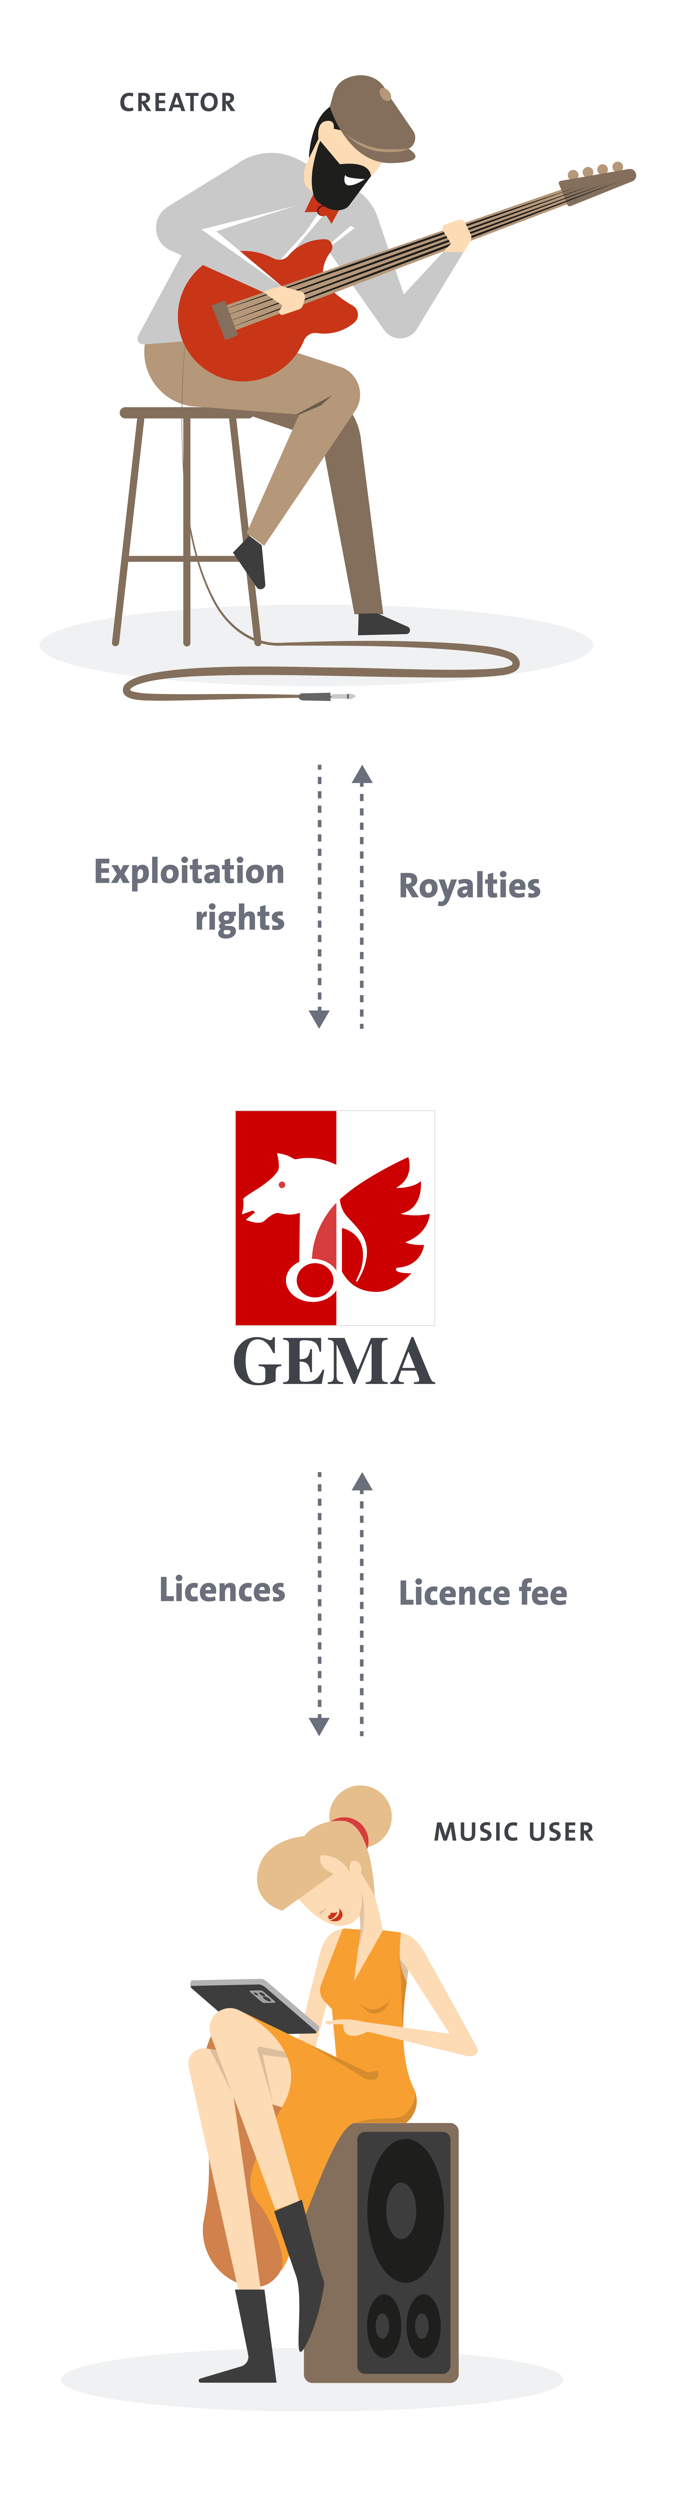 <svg width="375" height="1392" viewBox="0 0 375 1392" fill="none" xmlns="http://www.w3.org/2000/svg">
<g clip-path="url(#clip0_19099_18119)">
<rect width="375" height="1392" fill="white"/>
<rect width="375" height="1624" fill="white"/>
<path d="M74.365 61.517C73.615 61.803 72.67 61.983 71.725 61.983C68.185 61.983 67.045 59.642 67.045 57.123C67.045 53.913 68.725 51.648 72.115 51.648C72.835 51.648 73.615 51.752 74.275 51.947L74.005 53.748C73.39 53.508 72.7 53.388 72.025 53.388C70.12 53.388 69.19 54.812 69.19 56.792C69.19 58.983 70.105 60.212 72.145 60.212C72.76 60.212 73.54 60.047 74.065 59.792L74.365 61.517ZM84.281 61.862H81.867L79.136 57.678H78.972V61.862H77.022V51.737C77.817 51.693 78.761 51.678 79.931 51.678C82.166 51.678 83.606 52.458 83.606 54.528C83.606 56.028 82.526 57.108 81.117 57.347C81.401 57.722 81.686 58.097 81.927 58.458L84.281 61.862ZM81.567 54.722C81.567 53.748 80.966 53.267 79.737 53.267C79.451 53.267 79.166 53.282 78.972 53.312V56.237C79.106 56.252 79.376 56.267 79.677 56.267C80.847 56.267 81.567 55.667 81.567 54.722ZM92.125 61.862H86.62V51.737H92.125V53.373H88.57V55.862H91.945V57.453H88.57V60.182H92.125V61.862ZM103.255 61.862H101.095L100.405 59.792H96.565L95.86 61.862H93.895L97.39 51.737H99.685L103.255 61.862ZM99.91 58.248L98.875 55.233C98.71 54.737 98.575 54.288 98.47 53.837H98.455C98.335 54.288 98.215 54.737 98.065 55.233L97.03 58.248H99.91ZM110.596 53.403H107.971V61.862H106.021V53.403H103.396V51.737H110.596V53.403ZM121.311 56.642C121.311 60.002 119.076 62.028 116.361 62.028C113.271 62.028 111.756 60.062 111.756 56.958C111.756 53.597 113.991 51.572 116.706 51.572C119.796 51.572 121.311 53.538 121.311 56.642ZM119.226 56.867C119.226 54.722 118.356 53.328 116.541 53.328C115.011 53.328 113.841 54.542 113.841 56.718C113.841 58.877 114.711 60.258 116.526 60.258C118.056 60.258 119.226 59.057 119.226 56.867ZM131.117 61.862H128.702L125.972 57.678H125.807V61.862H123.857V51.737C124.652 51.693 125.597 51.678 126.767 51.678C129.002 51.678 130.442 52.458 130.442 54.528C130.442 56.028 129.362 57.108 127.952 57.347C128.237 57.722 128.522 58.097 128.762 58.458L131.117 61.862ZM128.402 54.722C128.402 53.748 127.802 53.267 126.572 53.267C126.287 53.267 126.002 53.282 125.807 53.312V56.237C125.942 56.252 126.212 56.267 126.512 56.267C127.682 56.267 128.402 55.667 128.402 54.722Z" fill="#3F4249"/>
<path d="M233.44 499.622H229.64L226.5 494.342H226.32V499.622H223.2V486.122C224.34 486.042 225.8 486.022 227.42 486.022C230.6 486.022 232.52 487.162 232.52 490.022C232.52 491.842 231.32 493.322 229.6 493.762C229.98 494.282 230.34 494.782 230.64 495.282L233.44 499.622ZM229.26 490.282C229.26 489.222 228.64 488.582 227.18 488.582C226.86 488.582 226.5 488.602 226.32 488.622V492.082C226.48 492.102 226.8 492.122 227.1 492.122C228.42 492.122 229.26 491.422 229.26 490.282ZM243.83 494.442C243.83 497.662 241.59 499.842 238.59 499.842C235.71 499.842 233.81 498.422 233.81 494.882C233.81 491.642 236.03 489.462 239.07 489.462C242.09 489.462 243.83 491.142 243.83 494.442ZM240.67 494.622C240.67 492.922 240.13 492.062 238.87 492.062C237.91 492.062 236.97 492.802 236.97 494.542C236.97 496.362 237.55 497.202 238.81 497.202C239.91 497.202 240.67 496.282 240.67 494.622ZM254.625 489.682L250.765 500.002C249.405 503.602 247.885 504.522 245.565 504.522C245.105 504.522 244.445 504.462 244.025 504.382L244.365 501.782C244.765 501.902 245.245 501.982 245.685 501.982C246.385 501.982 247.285 501.662 247.705 500.362L247.945 499.622L244.345 489.682H247.705L248.705 492.582C248.985 493.422 249.285 494.522 249.505 495.482H249.525C249.765 494.482 250.185 493.102 250.465 492.282L251.365 489.682H254.625ZM263.548 499.622H260.688C260.688 499.142 260.688 498.622 260.768 498.122H260.748C260.268 499.162 259.088 499.842 257.708 499.842C255.808 499.842 254.808 498.542 254.808 496.902C254.808 494.402 257.148 493.402 260.408 493.402V493.102C260.408 492.162 259.968 491.762 258.848 491.762C257.968 491.762 256.748 492.042 255.828 492.422L255.368 490.102C256.408 489.722 257.888 489.422 259.248 489.422C262.528 489.422 263.468 490.702 263.468 492.942V497.262C263.468 497.982 263.488 498.842 263.548 499.622ZM260.408 495.622V495.342C258.288 495.342 257.728 495.842 257.728 496.582C257.728 497.102 258.108 497.522 258.708 497.522C259.708 497.522 260.408 496.602 260.408 495.622ZM268.915 499.622H265.875V485.022H268.915V499.622ZM277.085 499.542C276.405 499.722 275.545 499.842 274.825 499.842C272.525 499.842 271.785 499.082 271.785 496.642V492.022H270.285V489.682H271.785V486.742L274.845 485.922V489.682H276.985V492.022H274.845V495.942C274.845 496.962 275.105 497.302 275.865 497.302C276.225 497.302 276.565 497.242 276.905 497.162L277.085 499.542ZM282.244 486.722C282.244 487.722 281.404 488.522 280.364 488.522C279.344 488.522 278.504 487.722 278.504 486.722C278.504 485.742 279.344 484.922 280.364 484.922C281.404 484.922 282.244 485.722 282.244 486.722ZM281.884 499.622H278.844V489.682H281.884V499.622ZM292.794 493.762C292.794 494.242 292.754 494.962 292.674 495.442H286.774C286.794 496.722 287.474 497.482 289.234 497.482C290.194 497.482 291.194 497.282 292.154 496.902L292.454 499.182C291.314 499.602 289.954 499.842 288.734 499.842C285.494 499.842 283.694 498.262 283.694 494.762C283.694 491.762 285.494 489.462 288.554 489.462C291.534 489.462 292.794 491.342 292.794 493.762ZM289.794 493.442C289.834 492.262 289.274 491.682 288.394 491.682C287.514 491.682 286.874 492.362 286.774 493.442H289.794ZM301.045 496.442C301.045 498.542 299.245 499.842 296.545 499.842C295.765 499.842 294.985 499.742 294.345 499.562L294.505 497.082C295.105 497.342 295.845 497.482 296.585 497.482C297.345 497.482 297.805 497.182 297.805 496.702C297.805 495.242 294.145 496.062 294.145 492.762C294.145 490.942 295.505 489.442 298.545 489.442C299.085 489.442 299.725 489.522 300.285 489.622L300.185 492.002C299.685 491.822 299.045 491.742 298.465 491.742C297.685 491.742 297.325 492.042 297.325 492.502C297.325 493.822 301.045 493.262 301.045 496.442Z" fill="#6A6F7B"/>
<path d="M60.925 491.627H53.325V478.127H60.925V480.747H56.445V483.427H60.685V485.967H56.445V488.947H60.925V491.627ZM72.334 491.627H68.534L66.994 488.587L65.454 491.627H61.834L65.114 486.587L62.034 481.687H65.654L67.214 484.667L68.794 481.687H72.154L69.254 486.587L72.334 491.627ZM82.978 486.107C82.978 489.507 81.258 491.787 77.658 491.787C77.278 491.787 76.958 491.767 76.638 491.707V496.367H73.598V481.687H76.398C76.398 482.107 76.378 482.607 76.318 483.107H76.358C76.918 482.067 77.898 481.467 79.358 481.467C81.718 481.467 82.978 483.227 82.978 486.107ZM79.758 486.427C79.758 484.767 79.318 483.987 78.398 483.987C77.358 483.987 76.638 485.187 76.638 486.847V489.287C76.958 489.367 77.278 489.407 77.698 489.407C78.878 489.407 79.758 488.647 79.758 486.427ZM87.81 491.627H84.77V477.027H87.81V491.627ZM99.6 486.447C99.6 489.667 97.359 491.847 94.359 491.847C91.48 491.847 89.579 490.427 89.579 486.887C89.579 483.647 91.799 481.467 94.84 481.467C97.859 481.467 99.6 483.147 99.6 486.447ZM96.439 486.627C96.439 484.927 95.9 484.067 94.639 484.067C93.68 484.067 92.74 484.807 92.74 486.547C92.74 488.367 93.32 489.207 94.579 489.207C95.68 489.207 96.439 488.287 96.439 486.627ZM104.752 478.727C104.752 479.727 103.912 480.527 102.872 480.527C101.852 480.527 101.012 479.727 101.012 478.727C101.012 477.747 101.852 476.927 102.872 476.927C103.912 476.927 104.752 477.727 104.752 478.727ZM104.392 491.627H101.352V481.687H104.392V491.627ZM112.562 491.547C111.882 491.727 111.022 491.847 110.302 491.847C108.002 491.847 107.262 491.087 107.262 488.647V484.027H105.762V481.687H107.262V478.747L110.322 477.927V481.687H112.462V484.027H110.322V487.947C110.322 488.967 110.582 489.307 111.342 489.307C111.702 489.307 112.042 489.247 112.382 489.167L112.562 491.547ZM122.521 491.627H119.661C119.661 491.147 119.661 490.627 119.741 490.127H119.721C119.241 491.167 118.061 491.847 116.681 491.847C114.781 491.847 113.781 490.547 113.781 488.907C113.781 486.407 116.121 485.407 119.381 485.407V485.107C119.381 484.167 118.941 483.767 117.821 483.767C116.941 483.767 115.721 484.047 114.801 484.427L114.341 482.107C115.381 481.727 116.861 481.427 118.221 481.427C121.501 481.427 122.441 482.707 122.441 484.947V489.267C122.441 489.987 122.461 490.847 122.521 491.627ZM119.381 487.627V487.347C117.261 487.347 116.701 487.847 116.701 488.587C116.701 489.107 117.081 489.527 117.681 489.527C118.681 489.527 119.381 488.607 119.381 487.627ZM130.472 491.547C129.792 491.727 128.932 491.847 128.212 491.847C125.912 491.847 125.172 491.087 125.172 488.647V484.027H123.672V481.687H125.172V478.747L128.232 477.927V481.687H130.372V484.027H128.232V487.947C128.232 488.967 128.492 489.307 129.252 489.307C129.612 489.307 129.952 489.247 130.292 489.167L130.472 491.547ZM135.631 478.727C135.631 479.727 134.791 480.527 133.751 480.527C132.731 480.527 131.891 479.727 131.891 478.727C131.891 477.747 132.731 476.927 133.751 476.927C134.791 476.927 135.631 477.727 135.631 478.727ZM135.271 491.627H132.231V481.687H135.271V491.627ZM147.06 486.447C147.06 489.667 144.82 491.847 141.82 491.847C138.94 491.847 137.04 490.427 137.04 486.887C137.04 483.647 139.26 481.467 142.3 481.467C145.32 481.467 147.06 483.147 147.06 486.447ZM143.9 486.627C143.9 484.927 143.36 484.067 142.1 484.067C141.14 484.067 140.2 484.807 140.2 486.547C140.2 488.367 140.78 489.207 142.04 489.207C143.14 489.207 143.9 488.287 143.9 486.627ZM157.793 491.627H154.753V485.307C154.753 484.507 154.533 484.027 153.833 484.027C152.753 484.027 151.853 485.367 151.853 486.807V491.627H148.813V481.687H151.653C151.653 482.067 151.633 482.767 151.533 483.247L151.553 483.267C152.173 482.227 153.273 481.467 154.853 481.467C157.073 481.467 157.793 482.907 157.793 484.627V491.627ZM115.314 507.447L115.174 510.467C113.514 510.087 112.634 511.047 112.634 513.527V517.627H109.594V507.687H112.434C112.434 508.107 112.394 508.827 112.294 509.447H112.334C112.854 508.267 113.794 507.367 115.314 507.447ZM120.123 504.727C120.123 505.727 119.283 506.527 118.243 506.527C117.223 506.527 116.383 505.727 116.383 504.727C116.383 503.747 117.223 502.927 118.243 502.927C119.283 502.927 120.123 503.727 120.123 504.727ZM119.763 517.627H116.723V507.687H119.763V517.627ZM131.473 518.507C131.473 520.667 129.313 522.587 125.893 522.587C123.173 522.587 121.573 521.607 121.573 519.627C121.573 518.687 122.253 517.707 123.013 517.307C122.433 517.027 122.053 516.467 122.053 515.767C122.053 514.967 122.573 514.207 123.273 513.927C122.373 513.447 121.773 512.527 121.773 511.247C121.773 509.207 123.273 507.447 126.293 507.447C126.973 507.447 127.473 507.547 128.033 507.687H131.413V510.087H130.273C130.453 510.287 130.553 510.607 130.553 510.967C130.553 513.127 129.113 514.527 126.253 514.527C126.033 514.527 125.873 514.507 125.653 514.467C125.413 514.587 125.293 514.807 125.293 514.967C125.293 515.387 125.573 515.447 126.713 515.487L128.053 515.547C130.213 515.627 131.473 516.507 131.473 518.507ZM127.673 511.087C127.673 510.227 127.173 509.647 126.173 509.647C125.233 509.647 124.693 510.227 124.693 511.047C124.693 511.927 125.193 512.467 126.193 512.467C127.113 512.467 127.673 511.947 127.673 511.087ZM128.473 518.907C128.473 518.347 128.133 517.907 127.213 517.867L125.633 517.827C125.513 517.827 125.353 517.827 125.253 517.807C124.813 518.167 124.553 518.607 124.553 519.047C124.553 519.787 125.213 520.287 126.333 520.287C127.753 520.287 128.473 519.687 128.473 518.907ZM142.09 517.627H139.05V511.307C139.05 510.507 138.83 510.027 138.13 510.027C137.05 510.027 136.15 511.367 136.15 512.827V517.627H133.11V503.027H136.15V507.007C136.15 507.587 136.11 508.427 135.99 509.047H136.01C136.59 508.107 137.67 507.467 139.15 507.467C141.37 507.467 142.09 508.907 142.09 510.627V517.627ZM150.198 517.547C149.518 517.727 148.658 517.847 147.938 517.847C145.638 517.847 144.898 517.087 144.898 514.647V510.027H143.398V507.687H144.898V504.747L147.958 503.927V507.687H150.098V510.027H147.958V513.947C147.958 514.967 148.218 515.307 148.978 515.307C149.338 515.307 149.678 515.247 150.018 515.167L150.198 517.547ZM158.357 514.447C158.357 516.547 156.557 517.847 153.857 517.847C153.077 517.847 152.297 517.747 151.657 517.567L151.817 515.087C152.417 515.347 153.157 515.487 153.897 515.487C154.657 515.487 155.117 515.187 155.117 514.707C155.117 513.247 151.457 514.067 151.457 510.767C151.457 508.947 152.817 507.447 155.857 507.447C156.397 507.447 157.037 507.527 157.597 507.627L157.497 510.007C156.997 509.827 156.357 509.747 155.777 509.747C154.997 509.747 154.637 510.047 154.637 510.507C154.637 511.827 158.357 511.267 158.357 514.447Z" fill="#6A6F7B"/>
<line y1="-1" x2="138.785" y2="-1" transform="matrix(0 -1 -1 0 177.092 564.562)" stroke="#6A6F7B" stroke-width="2" stroke-dasharray="4 4"/>
<path d="M177.83 572.846L183.745 562.631H171.915L177.83 572.846Z" fill="#6A6F7B"/>
<line y1="-1" x2="138.785" y2="-1" transform="matrix(0 1 1 0 202.568 434.061)" stroke="#6A6F7B" stroke-width="2" stroke-dasharray="4 4"/>
<path d="M201.83 425.776L195.915 435.992H207.745L201.83 425.776Z" fill="#6A6F7B"/>
<path d="M230.4 893.49H223.2V879.99H226.32V890.73H230.4V893.49ZM235.174 880.59C235.174 881.59 234.334 882.39 233.294 882.39C232.274 882.39 231.434 881.59 231.434 880.59C231.434 879.61 232.274 878.79 233.294 878.79C234.334 878.79 235.174 879.59 235.174 880.59ZM234.814 893.49H231.774V883.55H234.814V893.49ZM243.843 893.27C243.103 893.55 242.103 893.71 241.183 893.71C238.163 893.71 236.623 892.03 236.623 888.83C236.623 885.83 238.223 883.33 241.823 883.33C242.503 883.33 243.223 883.45 243.843 883.65L243.383 886.29C242.883 886.07 242.343 885.95 241.803 885.95C240.443 885.95 239.803 886.97 239.803 888.59C239.803 890.11 240.443 891.05 241.803 891.05C242.383 891.05 242.983 890.95 243.483 890.71L243.843 893.27ZM254.005 887.63C254.005 888.11 253.965 888.83 253.885 889.31H247.985C248.005 890.59 248.685 891.35 250.445 891.35C251.405 891.35 252.405 891.15 253.365 890.77L253.665 893.05C252.525 893.47 251.165 893.71 249.945 893.71C246.705 893.71 244.905 892.13 244.905 888.63C244.905 885.63 246.705 883.33 249.765 883.33C252.745 883.33 254.005 885.21 254.005 887.63ZM251.005 887.31C251.045 886.13 250.485 885.55 249.605 885.55C248.725 885.55 248.085 886.23 247.985 887.31H251.005ZM264.836 893.49H261.796V887.17C261.796 886.37 261.576 885.89 260.876 885.89C259.796 885.89 258.896 887.23 258.896 888.67V893.49H255.856V883.55H258.696C258.696 883.93 258.676 884.63 258.576 885.11L258.596 885.13C259.216 884.09 260.316 883.33 261.896 883.33C264.116 883.33 264.836 884.77 264.836 886.49V893.49ZM273.863 893.27C273.123 893.55 272.123 893.71 271.203 893.71C268.183 893.71 266.643 892.03 266.643 888.83C266.643 885.83 268.243 883.33 271.843 883.33C272.523 883.33 273.243 883.45 273.863 883.65L273.403 886.29C272.903 886.07 272.363 885.95 271.823 885.95C270.463 885.95 269.823 886.97 269.823 888.59C269.823 890.11 270.463 891.05 271.823 891.05C272.403 891.05 273.003 890.95 273.503 890.71L273.863 893.27ZM284.024 887.63C284.024 888.11 283.984 888.83 283.904 889.31H278.004C278.024 890.59 278.704 891.35 280.464 891.35C281.424 891.35 282.424 891.15 283.384 890.77L283.684 893.05C282.544 893.47 281.184 893.71 279.964 893.71C276.724 893.71 274.924 892.13 274.924 888.63C274.924 885.63 276.724 883.33 279.784 883.33C282.764 883.33 284.024 885.21 284.024 887.63ZM281.024 887.31C281.064 886.13 280.504 885.55 279.624 885.55C278.744 885.55 278.104 886.23 278.004 887.31H281.024ZM296.431 878.87L296.231 881.35C295.871 881.23 295.471 881.17 295.131 881.17C294.211 881.17 293.791 881.61 293.791 882.67V883.55H295.831V885.89H293.791V893.49H290.751V885.89H289.231V883.55H290.751V882.69C290.751 880.05 291.931 878.71 294.831 878.71C295.351 878.71 295.911 878.75 296.431 878.87ZM305.47 887.63C305.47 888.11 305.43 888.83 305.35 889.31H299.45C299.47 890.59 300.15 891.35 301.91 891.35C302.87 891.35 303.87 891.15 304.83 890.77L305.13 893.05C303.99 893.47 302.63 893.71 301.41 893.71C298.17 893.71 296.37 892.13 296.37 888.63C296.37 885.63 298.17 883.33 301.23 883.33C304.21 883.33 305.47 885.21 305.47 887.63ZM302.47 887.31C302.51 886.13 301.95 885.55 301.07 885.55C300.19 885.55 299.55 886.23 299.45 887.31H302.47ZM315.841 887.63C315.841 888.11 315.801 888.83 315.721 889.31H309.821C309.841 890.59 310.521 891.35 312.281 891.35C313.241 891.35 314.241 891.15 315.201 890.77L315.501 893.05C314.361 893.47 313.001 893.71 311.781 893.71C308.541 893.71 306.741 892.13 306.741 888.63C306.741 885.63 308.541 883.33 311.601 883.33C314.581 883.33 315.841 885.21 315.841 887.63ZM312.841 887.31C312.881 886.13 312.321 885.55 311.441 885.55C310.561 885.55 309.921 886.23 309.821 887.31H312.841Z" fill="#6A6F7B"/>
<path d="M96.878 891.496H89.678V877.996H92.798V888.736H96.878V891.496ZM101.651 878.596C101.651 879.596 100.811 880.396 99.771 880.396C98.751 880.396 97.911 879.596 97.911 878.596C97.911 877.616 98.751 876.796 99.771 876.796C100.811 876.796 101.651 877.596 101.651 878.596ZM101.291 891.496H98.251V881.556H101.291V891.496ZM110.321 891.276C109.581 891.556 108.581 891.716 107.661 891.716C104.641 891.716 103.101 890.036 103.101 886.836C103.101 883.836 104.701 881.336 108.301 881.336C108.981 881.336 109.701 881.456 110.321 881.656L109.861 884.296C109.361 884.076 108.821 883.956 108.281 883.956C106.921 883.956 106.281 884.976 106.281 886.596C106.281 888.116 106.921 889.056 108.281 889.056C108.861 889.056 109.461 888.956 109.961 888.716L110.321 891.276ZM120.482 885.636C120.482 886.116 120.442 886.836 120.362 887.316H114.462C114.482 888.596 115.162 889.356 116.922 889.356C117.882 889.356 118.882 889.156 119.842 888.776L120.142 891.056C119.002 891.476 117.642 891.716 116.422 891.716C113.182 891.716 111.382 890.136 111.382 886.636C111.382 883.636 113.182 881.336 116.242 881.336C119.222 881.336 120.482 883.216 120.482 885.636ZM117.482 885.316C117.522 884.136 116.962 883.556 116.082 883.556C115.202 883.556 114.562 884.236 114.462 885.316H117.482ZM131.313 891.496H128.273V885.176C128.273 884.376 128.053 883.896 127.353 883.896C126.273 883.896 125.373 885.236 125.373 886.676V891.496H122.333V881.556H125.173C125.173 881.936 125.153 882.636 125.053 883.116L125.073 883.136C125.693 882.096 126.793 881.336 128.373 881.336C130.593 881.336 131.313 882.776 131.313 884.496V891.496ZM140.341 891.276C139.601 891.556 138.601 891.716 137.681 891.716C134.661 891.716 133.121 890.036 133.121 886.836C133.121 883.836 134.721 881.336 138.321 881.336C139.001 881.336 139.721 881.456 140.341 881.656L139.881 884.296C139.381 884.076 138.841 883.956 138.301 883.956C136.941 883.956 136.301 884.976 136.301 886.596C136.301 888.116 136.941 889.056 138.301 889.056C138.881 889.056 139.481 888.956 139.981 888.716L140.341 891.276ZM150.502 885.636C150.502 886.116 150.462 886.836 150.382 887.316H144.482C144.502 888.596 145.182 889.356 146.942 889.356C147.902 889.356 148.902 889.156 149.862 888.776L150.162 891.056C149.022 891.476 147.662 891.716 146.442 891.716C143.202 891.716 141.402 890.136 141.402 886.636C141.402 883.636 143.202 881.336 146.262 881.336C149.242 881.336 150.502 883.216 150.502 885.636ZM147.502 885.316C147.542 884.136 146.982 883.556 146.102 883.556C145.222 883.556 144.582 884.236 144.482 885.316H147.502ZM158.753 888.316C158.753 890.416 156.953 891.716 154.253 891.716C153.473 891.716 152.693 891.616 152.053 891.436L152.213 888.956C152.813 889.216 153.553 889.356 154.293 889.356C155.053 889.356 155.513 889.056 155.513 888.576C155.513 887.116 151.853 887.936 151.853 884.636C151.853 882.816 153.213 881.316 156.253 881.316C156.793 881.316 157.433 881.396 157.993 881.496L157.893 883.876C157.393 883.696 156.753 883.616 156.173 883.616C155.393 883.616 155.033 883.916 155.033 884.376C155.033 885.696 158.753 885.136 158.753 888.316Z" fill="#6A6F7B"/>
<line y1="-1" x2="138.785" y2="-1" transform="matrix(0 -1 -1 0 177.092 958.43)" stroke="#6A6F7B" stroke-width="2" stroke-dasharray="4 4"/>
<path d="M177.83 966.715L183.745 956.499H171.915L177.83 966.715Z" fill="#6A6F7B"/>
<line y1="-1" x2="138.785" y2="-1" transform="matrix(0 1 1 0 202.568 827.929)" stroke="#6A6F7B" stroke-width="2" stroke-dasharray="4 4"/>
<path d="M201.83 819.645L195.915 829.86H207.745L201.83 819.645Z" fill="#6A6F7B"/>
<g filter="url(#filter0_d_19099_18119)">
<rect x="109" y="596.287" width="156" height="195.438" fill="white"/>
</g>
<rect width="127.005" height="160.47" transform="translate(123.172 617.792)" fill="white"/>
<path fill-rule="evenodd" clip-rule="evenodd" d="M133.882 748.463C136.325 745.809 139.442 744.482 143.237 744.482C144.756 744.482 146.271 744.779 147.779 745.371C149.287 745.952 150.227 746.241 150.598 746.241C150.993 746.241 151.311 746.099 151.55 745.814C151.789 745.531 151.986 745.1 152.143 744.519H153.165V753.388H152.232C151.346 751.463 150.443 749.944 149.521 748.832C147.796 746.785 145.846 745.76 143.667 745.759C141.298 745.759 139.569 746.821 138.48 748.944C137.39 751.068 136.846 754.054 136.846 757.907C136.846 761.068 137.347 763.888 138.353 766.369C139.37 768.839 141.328 770.072 144.224 770.072C145.791 770.072 146.845 769.734 147.384 769.054C147.694 768.672 147.851 768.093 147.851 767.313V763.315C147.851 762.166 147.511 761.413 146.828 761.056C146.385 760.833 145.487 760.709 144.135 760.683V759.722H156.738V760.683C155.471 760.735 154.625 761 154.207 761.48C153.799 761.951 153.596 762.839 153.596 764.148V768.982C152.782 769.498 151.465 770.017 149.648 770.536C147.828 771.055 145.791 771.314 143.542 771.314C139.46 771.314 136.198 769.987 133.757 767.333C131.483 764.851 130.346 761.74 130.346 758C130.346 754.221 131.525 751.043 133.882 748.463ZM157.76 770.591V769.629C158.814 769.592 159.562 769.443 160.005 769.184C160.687 768.789 161.028 768.049 161.028 766.962V748.611C161.028 747.5 160.674 746.752 159.968 746.369C159.562 746.135 158.825 745.988 157.76 745.926V744.962H178.947V752.611H178.048C177.581 750.167 176.786 748.494 175.661 747.592C174.548 746.692 172.513 746.241 169.555 746.241C168.431 746.241 167.712 746.364 167.401 746.611C167.102 746.847 166.953 747.321 166.953 748.038V756.813C169.048 756.839 170.466 756.451 171.208 755.647C171.949 754.833 172.518 753.352 172.914 751.203H173.848V764.017H172.914C172.65 761.858 172.11 760.34 171.297 759.462C170.495 758.574 169.048 758.129 166.953 758.129V767.313C166.953 768.116 167.151 768.665 167.545 768.961C167.953 769.246 168.779 769.387 170.023 769.387C172.369 769.387 174.285 768.92 175.768 767.98C177.252 767.042 178.569 765.283 179.718 762.703H180.741L179.251 770.591H157.76ZM182.629 769.629C184.029 769.617 184.94 769.364 185.358 768.87C185.776 768.364 185.985 767.611 185.987 766.611V748.611C185.987 747.575 185.747 746.895 185.269 746.573C184.788 746.24 183.94 746.025 182.718 745.926V744.962H191.983L199.218 762.518H199.523L206.723 744.962H215.989V745.926C214.743 746.025 213.893 746.266 213.438 746.649C212.984 747.019 212.756 747.939 212.756 749.407V766.166C212.756 767.561 212.984 768.475 213.438 768.906C213.893 769.339 214.743 769.579 215.989 769.629V770.591H203.779V769.629C204.867 769.592 205.688 769.406 206.238 769.073C206.788 768.727 207.065 767.98 207.065 766.833V748.296H206.795L197.782 770.591H196.794L187.692 748.741H187.53V765.906C187.53 767.166 187.757 768.085 188.212 768.665C188.668 769.246 189.672 769.567 191.23 769.629V770.591H182.629V769.629ZM217.495 769.629C218.381 769.567 219.095 769.153 219.633 768.387C219.979 767.907 220.476 766.845 221.123 765.203L229.293 744.443H230.315L238.52 764.37C239.441 766.605 240.13 768.049 240.585 768.703C241.041 769.344 241.685 769.654 242.524 769.629V770.591H230.619V769.629C231.816 769.579 232.601 769.475 232.972 769.315C233.356 769.153 233.547 768.746 233.547 768.091C233.547 767.795 233.45 767.345 233.259 766.739C233.139 766.383 232.98 765.95 232.773 765.445L231.843 763.146H223.581C223.043 764.655 222.695 765.635 222.541 766.092C222.218 767.068 222.056 767.777 222.056 768.221C222.056 768.765 222.41 769.16 223.115 769.406C223.533 769.542 224.164 769.617 225.002 769.629V770.591H217.495V769.629ZM231.286 761.647L227.766 752.869H227.459L224.138 761.647H231.286Z" fill="#3F4249"/>
<path fill-rule="evenodd" clip-rule="evenodd" d="M157.119 657.873C156.129 657.873 155.324 658.703 155.324 659.724C155.324 660.746 156.129 661.576 157.119 661.576C158.108 661.576 158.914 660.746 158.914 659.724C158.914 658.703 158.108 657.873 157.119 657.873Z" fill="#D73D3D"/>
<path fill-rule="evenodd" clip-rule="evenodd" d="M174.224 724.931C166.011 724.931 159.329 719.545 159.329 712.924C159.329 708.504 162.314 704.644 166.735 702.561L167.094 675.341C159.63 677.709 156.184 674.898 153.888 675.489C151.593 676.081 149.796 677.564 147.287 679.783C144.273 682.446 136.953 679.19 136.953 679.19L142.12 675.046L140.971 674.009L134.658 676.229C134.658 676.229 136.091 672.381 135.518 667.939C135.244 665.823 149.439 660.094 154.751 652.101C156.404 649.611 154.319 642.034 154.319 642.034C162.213 643.071 163.207 645.832 165.083 645.439C173.683 643.641 181.342 645.604 187.413 648.575V618.413H131.33V738.098H187.413V718.487C184.919 722.314 179.947 724.931 174.224 724.931Z" fill="#CC0000"/>
<path fill-rule="evenodd" clip-rule="evenodd" d="M175.564 703.33C169.925 703.33 165.336 707.614 165.336 712.879C165.336 718.143 169.925 722.427 175.564 722.427C181.204 722.427 185.792 718.143 185.792 712.879C185.792 707.614 181.204 703.33 175.564 703.33ZM226.01 691.625C239.395 686.445 239.431 675.787 239.431 675.787C232.327 677.822 222.536 675.931 223.248 675.787C236.202 673.158 234.516 657.69 234.516 657.69C229.958 661.687 219.938 661.768 220.845 661.28C231.393 655.581 227.518 644.256 227.518 644.256C227.518 644.256 203.295 654.998 189.408 667.773C189.499 670.598 190.823 674.346 192.901 676.808C195.664 680.084 200.457 684.307 202.744 689.235C205.709 695.623 204.214 701.45 202.948 705.579C201.987 708.711 199.15 713.54 199.15 713.54H198.292C198.292 713.54 198.899 711.904 199.25 711.14C200.476 708.485 200.947 707.474 201.437 705.621C201.804 703.746 202.437 701.64 202.213 697.533C201.574 685.83 190.532 683.76 190.532 683.76V708.13H190.562C195.01 716.123 201.945 719.571 210.581 719.306C220.199 719.009 229.24 708.944 229.24 708.944C218.475 709.092 220.308 705.958 221.453 705.872C235.267 704.836 236.274 693.179 236.274 693.179C230.425 693.512 225.34 691.884 226.01 691.625Z" fill="#CC0000"/>
<path fill-rule="evenodd" clip-rule="evenodd" d="M187.428 669.682C186.139 670.988 184.965 672.309 183.958 673.64C175.929 684.231 174.035 694.318 173.811 700.933C173.949 700.931 174.085 700.916 174.225 700.916C179.983 700.916 184.95 703.581 187.428 707.447V669.682Z" fill="#D73D3D"/>
<path fill-rule="evenodd" clip-rule="evenodd" d="M131.152 618.413H242.241V738.098H131.152V618.413Z" stroke="#D8DBE1" stroke-width="0.435"/>
<path opacity="0.1" d="M176.315 382.088C261.54 382.088 330.629 371.898 330.629 359.327C330.629 346.757 261.54 336.566 176.315 336.566C91.089 336.566 22 346.757 22 359.327C22 371.898 91.089 382.088 176.315 382.088Z" fill="#6A6F7B"/>
<path d="M138.398 232.989H69.851C68.195 232.989 66.705 231.669 66.705 229.855C66.705 228.206 68.03 226.721 69.851 226.721H138.398C140.054 226.721 141.544 228.041 141.544 229.855C141.544 231.669 140.22 232.989 138.398 232.989Z" fill="#836F5B"/>
<path d="M139.557 309.517H67.863V312.816H139.557V309.517Z" fill="#836F5B"/>
<path d="M102.137 358.007V232.164C102.137 231.009 102.965 230.184 104.124 230.184C105.283 230.184 106.11 231.009 106.11 232.164V358.007C106.11 359.162 105.283 359.986 104.124 359.986C103.13 359.986 102.137 358.997 102.137 358.007Z" fill="#836F5B"/>
<path d="M62.4 357.678L76.474 232.659C76.639 231.504 77.633 230.844 78.626 230.844C79.785 231.009 80.448 231.999 80.448 232.989L66.374 358.008C66.208 359.162 65.215 359.822 64.221 359.822C63.062 359.822 62.234 358.832 62.4 357.678Z" fill="#836F5B"/>
<path d="M145.684 357.678L131.61 232.659C131.445 231.504 130.451 230.844 129.458 230.844C128.299 231.009 127.637 231.999 127.637 232.989L141.71 358.008C141.876 359.162 142.869 359.822 143.863 359.822C145.022 359.822 145.85 358.832 145.684 357.678Z" fill="#836F5B"/>
<path d="M136.579 191.095L191.549 224.247C196.682 229.525 199.994 236.452 200.987 243.709L213.571 342.009H197.51L180.953 253.935C180.125 249.316 177.476 245.358 173.502 242.884L103.961 219.464L136.579 191.095Z" fill="#836F5B"/>
<path d="M137.406 296.816L166.713 230.843L106.941 226.225C89.39 223.916 77.634 207.258 80.945 190.105L137.241 187.136L190.721 204.619C199.993 208.577 203.47 219.958 198.172 228.369L147.175 303.909L137.406 296.816Z" fill="#B59779"/>
<path d="M183.27 139.966L139.724 187.301L80.117 191.754C77.468 191.919 75.812 189.28 76.971 186.971L121.842 103.68C129.624 87.022 149.824 80.26 166.216 88.837L196.35 104.505C202.973 107.969 208.106 113.906 210.424 120.998L224.994 163.881L248.34 138.811L262.083 134.193L232.279 183.178C228.306 189.775 218.702 190.27 214.066 183.838L183.27 139.966Z" fill="#C9C9C9"/>
<path d="M145.85 303.58L147.837 325.186C148.168 327.99 144.525 329.144 143.035 327L129.789 307.703L138.896 298.302L145.85 303.58Z" fill="#3D3D3D"/>
<path d="M210.258 341.515L227.147 348.937C229.299 349.926 228.637 353.06 226.319 353.06L199.496 353.72L199.827 341.68L210.258 341.515Z" fill="#3D3D3D"/>
<path d="M178.135 117.7L170.188 129.245L153.465 147.717L158.432 145.408L180.453 119.514L178.135 117.7Z" fill="white"/>
<path d="M183.104 138.152L197.674 126.936L195.356 125.782L182.441 136.997L183.104 138.152Z" fill="white"/>
<path d="M196.516 170.149C189.396 166.19 179.296 158.603 179.958 151.017C180.289 146.893 181.945 143.265 184.263 140.296C186.416 137.492 184.594 133.204 181.117 133.204C180.952 133.204 180.952 133.204 180.786 133.204C172.839 133.204 165.553 136.667 160.586 142.44C158.599 144.749 155.288 145.244 152.473 143.924C146.844 140.956 140.221 139.306 133.267 139.801C115.053 140.956 100.152 155.8 99.158 174.107C97.999 195.054 114.722 212.372 135.585 212.372C150.817 212.372 163.898 202.97 169.362 189.611C170.521 186.642 173.666 184.993 176.812 185.487C177.309 185.487 177.806 185.652 178.303 185.652C185.422 186.312 192.211 184.003 197.344 179.715C200.489 177.076 199.993 172.128 196.516 170.149Z" fill="#C83517"/>
<path d="M119.359 172.293L336.261 97.413L338.91 105L124.989 186.312L119.359 172.293Z" fill="#B59779"/>
<path d="M135.086 92.96L98.991 116.051C89.719 121.823 90.381 135.513 100.15 140.296L147.173 162.397L157.108 159.428L120.516 128.751L172.837 111.927" fill="white"/>
<path d="M137.736 87.847L93.528 115.061C84.256 120.834 84.918 134.523 94.687 139.306L146.677 162.727L157.274 159.593L112.238 127.761L128.63 123.638L136.743 121.659L147.009 119.02L174.328 112.093" fill="#C9C9C9"/>
<path d="M172.176 87.683L174.328 101.207C174.328 110.443 174.659 111.763 182.441 115.886C186.912 118.195 192.707 117.041 194.528 114.402L226.649 71.355L200.654 44.8L181.779 61.129C175.156 66.901 172.341 80.261 172.176 87.683Z" fill="#1E1E1C"/>
<path d="M203.304 99.722C203.304 99.722 193.038 99.392 192.707 97.743C192.376 96.094 190.389 102.526 194.031 103.186C197.674 103.681 203.304 99.722 203.304 99.722Z" fill="white"/>
<path d="M217.545 84.383L199.497 74.487L185.92 71.684C185.92 71.684 187.245 66.406 181.615 67.395C175.986 68.385 177.476 77.291 177.476 77.291L170.687 91.146C170.687 91.146 167.541 99.062 170.687 104.01L176.317 108.958C178.138 109.948 179.463 109.948 179.463 109.948C179.463 109.948 178.635 109.288 177.31 107.969C176.151 106.649 174.661 104.34 174.33 98.897C173.999 93.95 175.158 89.496 176.151 85.538C177.145 81.085 178.469 78.446 178.469 78.446L189.397 91.475C189.397 91.475 197.013 90.321 201.981 92.3C207.113 94.279 206.782 98.897 206.782 98.897L217.545 84.383Z" fill="#FDDBB4"/>
<path d="M182.441 115.886C177.142 113.082 175.321 111.598 174.659 107.969L169.691 118.195L180.454 117.865L184.759 124.627L188.898 117.041C186.745 117.37 184.427 117.041 182.441 115.886Z" fill="#C83517"/>
<path d="M180.368 120.233C181.962 119.826 182.923 118.208 182.514 116.619C182.106 115.031 180.482 114.074 178.887 114.481C177.293 114.888 176.331 116.506 176.74 118.094C177.149 119.683 178.773 120.64 180.368 120.233Z" fill="#66140F"/>
<path d="M180.953 120.265C182.459 119.88 183.385 118.424 183.022 117.012C182.658 115.6 181.143 114.768 179.637 115.152C178.131 115.537 177.205 116.993 177.568 118.405C177.932 119.817 179.447 120.65 180.953 120.265Z" fill="#C83517"/>
<path d="M183.766 59.314C183.766 59.314 193.369 91.476 218.371 90.816C241.054 90.321 227.477 82.734 227.477 82.734L226.649 83.064C230.789 82.24 232.775 76.797 230.292 73.003L215.721 51.727C211.582 41.501 200.489 39.852 192.375 43.975C189.064 45.625 186.746 48.758 185.753 52.222L183.766 59.314Z" fill="#836F5B"/>
<path d="M217.117 55.965C218.31 55.121 218.202 52.931 216.877 51.076C215.552 49.22 213.511 48.4 212.319 49.245C211.127 50.09 211.234 52.279 212.559 54.135C213.884 55.99 215.925 56.81 217.117 55.965Z" fill="#B59779"/>
<path d="M227.643 82.734C227.643 82.734 224.497 85.373 213.404 84.549C200.323 83.724 193.369 75.147 193.369 75.147C193.369 75.147 204.131 83.559 217.046 83.064C222.179 83.064 222.345 83.229 227.643 82.734Z" fill="#B59779"/>
<path d="M174.826 108.464C174.826 108.464 171.514 100.877 176.316 84.713C179.627 73.663 181.118 99.557 181.118 99.557L183.104 110.113L179.131 113.741L174.826 108.464Z" fill="#1E1E1C"/>
<path opacity="0.5" d="M164.891 230.845L185.091 220.124L178.799 225.732L166.712 230.845H164.891Z" fill="#1E1E1C"/>
<path d="M319.371 100.547C321.017 100.547 322.351 99.218 322.351 97.578C322.351 95.939 321.017 94.609 319.371 94.609C317.725 94.609 316.391 95.939 316.391 97.578C316.391 99.218 317.725 100.547 319.371 100.547Z" fill="#B59779"/>
<path d="M327.648 98.898C329.294 98.898 330.629 97.569 330.629 95.93C330.629 94.29 329.294 92.961 327.648 92.961C326.002 92.961 324.668 94.29 324.668 95.93C324.668 97.569 326.002 98.898 327.648 98.898Z" fill="#B59779"/>
<path d="M335.762 97.413C337.408 97.413 338.742 96.084 338.742 94.445C338.742 92.805 337.408 91.476 335.762 91.476C334.116 91.476 332.781 92.805 332.781 94.445C332.781 96.084 334.116 97.413 335.762 97.413Z" fill="#B59779"/>
<path d="M344.207 95.929C345.853 95.929 347.187 94.6 347.187 92.96C347.187 91.321 345.853 89.992 344.207 89.992C342.561 89.992 341.227 91.321 341.227 92.96C341.227 94.6 342.561 95.929 344.207 95.929Z" fill="#B59779"/>
<path d="M354.306 96.589C354.968 98.403 353.974 100.383 352.153 101.042L318.045 114.732C317.217 115.062 316.389 114.732 316.058 113.907L311.422 102.362C311.091 101.702 311.588 100.877 312.416 100.712L350.332 94.115C351.988 93.785 353.809 94.775 354.306 96.589Z" fill="#836F5B"/>
<path d="M121.344 173.447C185.255 150.522 257.114 125.617 321.522 104.176C257.611 127.101 185.752 152.006 121.344 173.447Z" fill="#1E1E1C"/>
<path d="M122.834 176.746C188.732 152.501 263.075 126.112 329.635 103.186C263.572 127.596 189.229 153.985 122.834 176.746Z" fill="#1E1E1C"/>
<path d="M124.492 180.045C192.543 154.316 269.369 126.277 337.917 102.032C269.7 127.762 193.04 155.8 124.492 180.045Z" fill="#1E1E1C"/>
<path d="M125.816 183.344C196.185 155.965 275.66 126.277 346.692 100.383C276.323 127.761 196.847 157.449 125.816 183.344Z" fill="#1E1E1C"/>
<path d="M146.346 162.397L157.439 170.149L155.783 172.788C154.956 174.107 156.28 175.756 157.77 175.262L166.546 172.293C167.705 171.963 168.533 170.973 168.864 169.819L169.857 166.355C170.354 164.706 169.526 162.892 167.87 162.397L156.777 159.263L146.346 162.397Z" fill="#FDDBB4"/>
<path d="M246.849 140.296L258.273 140.461L261.916 134.688C262.91 133.204 262.91 131.389 261.916 129.74L259.101 123.803C258.273 122.483 256.783 121.988 255.293 122.483L248.174 124.957C246.683 125.452 246.021 127.101 246.849 128.421L251.319 135.678L246.849 140.296Z" fill="#FDDBB4"/>
<path d="M125.318 167.345L117.867 169.984L125.484 189.446L132.603 186.643L125.318 167.345Z" fill="#836F5B"/>
<path d="M103.13 191.755C99.984 234.637 99.157 297.312 120.35 335.411C127.966 349.101 141.543 359.162 157.77 357.842C161.081 357.677 170.188 357.512 173.499 357.347C201.647 356.523 229.794 356.523 257.942 358.502C266.883 359.491 276.32 359.656 285.096 363.45C289.235 365.264 291.719 370.542 287.248 373.676C283.274 375.985 279.466 375.985 275.161 376.479C260.922 377.634 246.848 377.304 232.609 377.139C192.043 376.809 146.842 374.665 106.607 376.644C99.653 377.139 92.865 377.634 86.076 378.789C82.765 379.448 79.453 380.108 76.639 381.263C74.817 381.922 73.327 382.747 72.499 383.901C72.499 384.066 72.499 384.066 72.499 384.231C72.665 384.396 72.996 384.561 73.658 384.891C78.129 386.211 83.262 386.211 88.229 386.375C95.183 386.54 102.137 386.54 109.257 386.54C137.404 386.211 165.552 386.54 193.534 387.86V388.355C165.386 388.355 137.404 389.014 109.257 389.839C102.303 390.004 95.183 390.169 88.229 390.169C82.765 389.839 65.711 391.323 68.857 382.252C76.639 367.078 170.85 371.861 190.719 371.696C215.389 372.026 250.491 373.841 274.83 372.356C278.142 372.026 281.95 371.861 284.93 370.377C285.261 370.212 285.427 369.882 285.592 369.552C285.592 368.398 284.433 367.738 283.44 367.078C281.95 366.254 280.294 365.759 278.638 365.429C271.85 363.78 264.896 362.955 257.942 362.295C229.96 359.821 201.812 359.491 173.83 359.491C170.353 359.491 161.412 359.491 158.101 359.491C141.212 360.646 127.47 350.42 119.522 336.236C103.13 305.888 101.475 267.789 101.144 233.813C101.144 219.793 101.806 205.774 102.965 191.92C102.634 191.755 103.13 191.755 103.13 191.755Z" fill="#836F5B"/>
<path d="M166.876 386.706C166.048 387.365 166.214 388.685 167.042 389.345C167.539 389.674 168.201 390.004 168.863 390.004L184.262 390.334L184.096 385.716L168.863 386.046C168.201 385.881 167.539 386.211 166.876 386.706Z" fill="#656565"/>
<path d="M184.758 386.54V389.014H193.533V386.54H184.758Z" fill="#C9C9C9"/>
<path d="M195.189 386.047L194.195 386.541V389.015L195.189 389.51L198.004 388.026C198.335 387.861 198.335 387.366 198.004 387.201L195.189 386.047Z" fill="#C9C9C9"/>
<path d="M193.367 386.376V389.18L194.361 389.015V386.376H193.367Z" fill="#656565"/>
<path d="M200.896 1028.94C191.279 1028.94 183.484 1021.15 183.484 1011.54C183.484 1001.93 191.279 994.144 200.896 994.144C210.513 994.144 218.309 1001.93 218.309 1011.54C218.309 1021.15 210.513 1028.94 200.896 1028.94Z" fill="#E6BE8C"/>
<path d="M191.864 1038.79C184.425 1038.79 178.394 1032.76 178.394 1025.33C178.394 1017.9 184.425 1011.87 191.864 1011.87C199.303 1011.87 205.334 1017.9 205.334 1025.33C205.334 1032.76 199.303 1038.79 191.864 1038.79Z" fill="#D73D3D"/>
<path d="M214.203 1081.14C210.589 1055.04 203.197 1040.27 203.197 1040.27C203.197 1040.27 191.862 1042.24 198.104 1058.16C199.254 1060.95 199.911 1063.74 200.404 1066.36C200.404 1066.2 200.404 1066.2 200.404 1066.2C200.404 1066.2 200.897 1064.89 201.554 1061.77C202.211 1058.49 201.554 1053.23 201.554 1053.23C204.018 1063.25 203.032 1071.62 200.568 1079.5C199.747 1084.91 198.269 1088.2 198.269 1088.2C198.269 1088.2 217.817 1107.24 214.203 1081.14Z" fill="#FDDBB4"/>
<path d="M201.39 1053.07C201.39 1053.07 202.047 1058.49 201.39 1061.6C200.733 1064.89 200.24 1066.04 200.24 1066.04C200.24 1066.04 200.24 1066.04 200.24 1066.2C201.061 1071.12 200.897 1075.56 200.24 1079.17C202.868 1071.45 203.854 1063.08 201.39 1053.07Z" fill="#FDDBB4"/>
<path d="M265.784 1140.07L238.844 1091.15C233.916 1082.29 230.466 1076.54 220.446 1075.56L194.491 1073.92C185.292 1073.1 180.528 1079.01 178.229 1087.87L165.087 1140.39C164.594 1142.2 165.58 1144.01 167.058 1144.66L168.373 1145.32C171.165 1146.63 174.45 1145.15 175.272 1142.2L187.428 1094.76C187.428 1094.76 185.128 1109.21 185.621 1122.17C186.114 1133.34 190.713 1170.92 192.356 1181.76H226.359C229.645 1178.48 231.616 1174.04 231.452 1169.28C230.795 1158.61 224.224 1154.67 224.224 1135.96C224.224 1117.25 227.673 1096.9 227.673 1096.9L257.899 1143.84C261.677 1146.47 268.083 1144.01 265.784 1140.07Z" fill="#FDDBB4"/>
<path d="M175.765 1132.19L139.297 1130.54C138.476 1130.54 136.833 1129.89 136.012 1129.07L106.608 1106.74C105.622 1105.92 106.115 1102.64 106.937 1102.64L145.375 1101.82C146.197 1101.82 147.839 1102.48 148.661 1103.3L177.572 1128.08C178.558 1129.07 176.586 1132.19 175.765 1132.19Z" fill="#B5B4B4"/>
<path d="M175.766 1132.19L138.477 1133.01C137.492 1133.01 136.013 1132.35 135.028 1131.53L107.102 1107.4C106.117 1106.58 105.952 1105.76 106.938 1105.76L144.227 1104.94C145.212 1104.94 146.691 1105.6 147.676 1106.42L175.602 1130.55C176.588 1131.53 176.588 1132.19 175.766 1132.19Z" fill="#3D3D3D"/>
<path d="M153.095 1115.11L147.346 1115.28C146.853 1115.28 146.196 1114.95 145.703 1114.62L139.461 1109.21C138.968 1108.88 138.968 1108.38 139.461 1108.38L145.21 1108.22C145.703 1108.22 146.36 1108.55 146.853 1108.88L153.095 1114.29C153.588 1114.79 153.588 1115.11 153.095 1115.11Z" fill="#A1A0A0"/>
<path d="M142.396 1110.64C141.758 1110.29 141.347 1109.82 141.477 1109.58C141.607 1109.34 142.23 1109.42 142.868 1109.77C143.506 1110.12 143.918 1110.59 143.787 1110.83C143.657 1111.07 143.034 1110.98 142.396 1110.64Z" fill="#3D3D3D"/>
<path d="M145.757 1110.97C144.88 1110.49 144.309 1109.85 144.483 1109.53C144.657 1109.21 145.509 1109.34 146.386 1109.81C147.263 1110.29 147.834 1110.93 147.66 1111.25C147.486 1111.57 146.634 1111.45 145.757 1110.97Z" fill="#3D3D3D"/>
<path d="M148.342 1113.71C147.146 1113.06 146.352 1112.21 146.57 1111.81C146.787 1111.41 147.933 1111.62 149.129 1112.27C150.325 1112.92 151.119 1113.77 150.902 1114.17C150.685 1114.56 149.539 1114.36 148.342 1113.71Z" fill="#3D3D3D"/>
<path d="M134.532 1119.88C134.532 1119.88 106.278 1121.02 114.327 1177.82C117.941 1203.1 116.463 1221.97 113.67 1235.43C109.892 1253.82 122.869 1271.87 141.596 1273.35C154.573 1274.5 168.043 1255.95 152.602 1226.08C119.255 1161.57 205.496 1170.92 205.496 1170.92L134.532 1119.88Z" fill="#D0814C"/>
<path d="M185.292 1181.92H196.955L189.07 1149.26L114.492 1140.56C108.579 1139.9 103.815 1145.15 105.129 1151.06L133.547 1278.6H145.868L129.769 1165.02L185.292 1181.92Z" fill="#FDDBB4"/>
<path opacity="0.1" d="M173.957 1342.78C96.661 1342.78 34.001 1334.84 34.001 1325.05C34.001 1315.26 96.661 1307.33 173.957 1307.33C251.253 1307.33 313.914 1315.26 313.914 1325.05C313.914 1334.84 251.253 1342.78 173.957 1342.78Z" fill="#6A6F7B"/>
<path d="M250.836 1326.86H174.123C171.494 1326.86 169.359 1324.73 169.359 1322.1V1186.85C169.359 1184.22 171.494 1182.09 174.123 1182.09H250.836C253.464 1182.09 255.6 1184.22 255.6 1186.85V1322.1C255.6 1324.56 253.464 1326.86 250.836 1326.86Z" fill="#836F5B"/>
<path d="M246.565 1321.77H203.362C201.062 1321.77 199.091 1319.8 199.091 1317.5V1191.28C199.091 1188.98 201.062 1187.01 203.362 1187.01H246.729C249.029 1187.01 251 1188.98 251 1191.28V1317.5C250.836 1319.8 249.029 1321.77 246.565 1321.77Z" fill="#3D3D3D"/>
<path d="M226.032 1271.05C214.238 1271.05 204.677 1253.12 204.677 1231C204.677 1208.88 214.238 1190.95 226.032 1190.95C237.826 1190.95 247.387 1208.88 247.387 1231C247.387 1253.12 237.826 1271.05 226.032 1271.05Z" fill="#1E1E1C"/>
<path d="M223.568 1246.76C218.941 1246.76 215.19 1239.7 215.19 1231C215.19 1222.3 218.941 1215.24 223.568 1215.24C228.194 1215.24 231.945 1222.3 231.945 1231C231.945 1239.7 228.194 1246.76 223.568 1246.76Z" fill="#3D3D3D"/>
<path d="M214.041 1312.91C208.779 1312.91 204.513 1304.97 204.513 1295.18C204.513 1285.39 208.779 1277.45 214.041 1277.45C219.303 1277.45 223.568 1285.39 223.568 1295.18C223.568 1304.97 219.303 1312.91 214.041 1312.91Z" fill="#1E1E1C"/>
<path d="M213.056 1302.24C210.969 1302.24 209.278 1299.08 209.278 1295.18C209.278 1291.28 210.969 1288.12 213.056 1288.12C215.142 1288.12 216.834 1291.28 216.834 1295.18C216.834 1299.08 215.142 1302.24 213.056 1302.24Z" fill="#3D3D3D"/>
<path d="M236.051 1312.91C230.789 1312.91 226.523 1304.97 226.523 1295.18C226.523 1285.39 230.789 1277.45 236.051 1277.45C241.312 1277.45 245.578 1285.39 245.578 1295.18C245.578 1304.97 241.312 1312.91 236.051 1312.91Z" fill="#1E1E1C"/>
<path d="M235.066 1302.24C232.979 1302.24 231.287 1299.08 231.287 1295.18C231.287 1291.28 232.979 1288.12 235.066 1288.12C237.152 1288.12 238.844 1291.28 238.844 1295.18C238.844 1299.08 237.152 1302.24 235.066 1302.24Z" fill="#3D3D3D"/>
<path d="M132.071 1118.73L191.043 1149.26V1172.24L132.071 1141.87V1118.73Z" fill="#FDDBB4"/>
<path d="M130.92 1274.83H147.347L154.082 1326.69H111.865C110.551 1326.69 110.222 1324.89 111.537 1324.4L134.698 1317.5C137.327 1316.52 138.805 1313.89 138.312 1311.27L130.92 1274.83Z" fill="#3D3D3D"/>
<path opacity="0.15" d="M152.274 1171.74L146.36 1144.17L189.234 1149.09L145.21 1139.57C144.061 1139.24 143.075 1140.39 143.403 1141.54L152.274 1171.74Z" fill="#1E1E1C"/>
<path opacity="0.15" d="M120.407 1141.21L129.113 1165.01L116.793 1140.72L120.407 1141.21Z" fill="#1E1E1C"/>
<path d="M189.564 1072.27C174.123 1072.11 157.532 1045.68 157.532 1045.68C153.096 1038.13 196.463 1019.26 200.898 1026.81L202.705 1040.27C207.305 1047.82 205.005 1072.6 189.564 1072.27Z" fill="#FDDBB4"/>
<path d="M185.948 1043.39L157.201 1063.9C157.201 1063.9 140.117 1059.47 143.731 1041.58C147.345 1023.69 169.521 1022.38 169.521 1022.38C169.521 1022.38 175.435 1013.18 190.876 1013.84C206.317 1014.5 208.781 1050.12 208.781 1055.7C202.703 1044.86 201.225 1043.39 201.225 1043.39C201.225 1043.39 202.539 1037.31 198.104 1036.16C193.669 1035.01 194.983 1042.57 194.983 1042.57C189.233 1031.9 178.72 1033.04 178.72 1033.04C178.72 1033.04 175.763 1039.12 185.948 1043.39Z" fill="#E6BE8C"/>
<path d="M213.381 1074.74L197.283 1103.13L200.897 1074.41L192.191 1073.75C191.534 1073.75 191.041 1074.08 190.712 1074.57L178.885 1105.1C177.735 1108.22 178.392 1111.67 180.692 1114.13L184.963 1118.73L187.427 1145.48L134.697 1120.04C134.697 1120.04 176.092 1140.56 157.366 1172.89C127.962 1223.61 141.924 1219.84 149.317 1234.77C154.573 1245.28 159.337 1257.26 156.544 1264.81C165.908 1251.52 185.456 1182.09 198.104 1182.09C224.059 1182.09 226.358 1182.09 226.358 1182.09C226.358 1182.09 236.379 1174.53 230.301 1162.22C224.059 1149.75 223.237 1126.77 226.687 1103.95C226.687 1103.95 224.059 1098.37 223.237 1094.11C222.087 1088.03 223.402 1076.05 223.402 1076.05L213.381 1074.74Z" fill="#F79F31"/>
<path d="M138.969 1126.44L166.895 1225.75L153.425 1230.34L117.45 1133.33C115.15 1127.1 118.6 1120.37 125.006 1118.56C130.92 1116.76 137.326 1120.37 138.969 1126.44Z" fill="#FDDBB4"/>
<path d="M152.768 1231.33L168.209 1224.76L177.572 1261.53L180.693 1271.05C180.693 1271.05 178.886 1288.94 171.001 1304.7C161.638 1323.58 170.18 1282.05 164.924 1267.11C159.667 1252.17 152.768 1231.33 152.768 1231.33Z" fill="#3D3D3D"/>
<path opacity="0.15" d="M171.658 1137.93L202.212 1156.64C204.183 1157.96 206.647 1158.28 208.947 1157.79C211.083 1157.3 211.74 1154.67 210.261 1153.03C208.126 1153.03 205.99 1154.35 204.019 1153.52L171.658 1137.93Z" fill="#1E1E1C"/>
<path opacity="0.15" d="M200.077 1114.79C200.077 1114.79 204.348 1121.03 211.247 1118.07C218.146 1115.12 218.146 1110.52 218.146 1110.52C218.146 1110.52 216.832 1119.38 210.59 1120.86C204.348 1122.5 200.077 1114.79 200.077 1114.79Z" fill="#1E1E1C"/>
<path d="M257.241 1133.34L202.869 1125.79C202.869 1125.79 196.298 1124.31 192.848 1124.31C189.234 1124.31 182.499 1125.29 181.514 1125.46C180.528 1125.62 181.678 1127.43 183.813 1127.26C186.113 1127.1 191.37 1127.1 191.37 1127.1C191.37 1127.1 190.384 1132.35 195.148 1133.34C199.747 1134.32 204.675 1131.2 204.675 1131.2L261.02 1144.99L257.241 1133.34Z" fill="#FDDBB4"/>
<path d="M187.922 1064.4C187.922 1064.89 187.922 1066.04 185.786 1067.84C184.801 1068.66 183.979 1068.66 183.815 1068.66C182.994 1068.66 182.83 1067.68 182.994 1066.53C182.994 1066.37 183.815 1066.53 183.979 1066.37C184.144 1066.04 183.979 1065.38 184.144 1065.22C185.458 1064.56 186.772 1065.71 187.922 1064.4Z" fill="#C83517"/>
<path d="M183.813 1069.32C183.813 1069.32 190.384 1067.68 188.905 1062.59C189.398 1063.08 192.355 1065.38 189.891 1068.5C187.92 1070.8 183.813 1069.32 183.813 1069.32Z" fill="#C83517"/>
<path opacity="0.15" d="M201.39 1053.07C201.39 1053.07 202.047 1058.49 201.39 1061.61C200.733 1064.89 200.24 1066.04 200.24 1066.04C200.24 1066.04 200.24 1066.04 200.24 1066.2C200.733 1068.99 200.897 1071.78 200.733 1074.25L199.419 1084.59C204.84 1070.96 203.361 1061.11 201.39 1053.07Z" fill="#3D3D3D"/>
<path opacity="0.15" d="M227.51 1097.06L222.582 1090.33C222.582 1090.33 223.732 1102.31 223.732 1113.64C223.732 1124.96 224.553 1128.25 224.553 1128.25C224.553 1128.25 224.553 1115.94 227.51 1097.06Z" fill="#1E1E1C"/>
<g opacity="0.15">
<path d="M231.123 1164.36C231.944 1169.78 228.988 1173.39 226.688 1176.34C224.388 1179.3 220.774 1179.46 212.396 1179.62C204.019 1179.79 197.941 1181.92 197.941 1181.92C223.895 1181.92 226.195 1181.92 226.195 1181.92C226.195 1181.92 235.23 1175.19 231.123 1164.36Z" fill="#1E1E1C"/>
</g>
<path opacity="0.15" d="M182.006 1062.75L178.885 1065.87C178.885 1065.87 175.271 1064.89 182.006 1062.75Z" fill="#3D3D3D"/>
<path d="M254.284 1024.86H252.259L251.524 1019.97C251.389 1019.06 251.284 1018.14 251.209 1017.44H251.179C251.044 1018.08 250.864 1018.92 250.609 1019.75L248.974 1024.86H247.084L245.524 1020.11C245.254 1019.24 245.014 1018.26 244.864 1017.44H244.834C244.759 1018.34 244.669 1019.25 244.564 1020.14L243.979 1024.86H242.014L243.559 1014.74H245.854L247.564 1019.97C247.729 1020.51 247.969 1021.4 248.119 1022.1H248.149C248.329 1021.34 248.524 1020.57 248.704 1020L250.429 1014.74H252.709L254.284 1024.86ZM264.838 1020.93C264.838 1023.71 263.308 1025.03 260.638 1025.03C257.443 1025.03 256.723 1023.29 256.723 1021.35V1014.74H258.673V1021.23C258.673 1022.51 259.093 1023.41 260.773 1023.41C262.273 1023.41 262.903 1022.78 262.903 1021.05V1014.74H264.838V1020.93ZM273.888 1021.76C273.888 1023.63 272.313 1025.03 269.973 1025.03C269.073 1025.03 268.308 1024.94 267.633 1024.76L267.843 1022.88C268.488 1023.15 269.238 1023.32 270.048 1023.32C270.963 1023.32 271.743 1022.94 271.743 1022C271.743 1020.06 267.483 1020.95 267.483 1017.62C267.483 1015.82 268.863 1014.57 271.308 1014.57C271.863 1014.57 272.568 1014.65 273.138 1014.77L272.958 1016.48C272.403 1016.3 271.818 1016.19 271.218 1016.19C270.078 1016.19 269.553 1016.69 269.553 1017.41C269.553 1019.21 273.888 1018.55 273.888 1021.76ZM278.427 1024.86H276.477V1014.74H278.427V1024.86ZM288.36 1024.52C287.61 1024.8 286.665 1024.98 285.72 1024.98C282.18 1024.98 281.04 1022.64 281.04 1020.12C281.04 1016.91 282.72 1014.65 286.11 1014.65C286.83 1014.65 287.61 1014.75 288.27 1014.95L288 1016.75C287.385 1016.51 286.695 1016.39 286.02 1016.39C284.115 1016.39 283.185 1017.81 283.185 1019.79C283.185 1021.98 284.1 1023.21 286.14 1023.21C286.755 1023.21 287.535 1023.05 288.06 1022.79L288.36 1024.52ZM303.398 1020.93C303.398 1023.71 301.868 1025.03 299.198 1025.03C296.003 1025.03 295.283 1023.29 295.283 1021.35V1014.74H297.233V1021.23C297.233 1022.51 297.653 1023.41 299.333 1023.41C300.833 1023.41 301.463 1022.78 301.463 1021.05V1014.74H303.398V1020.93ZM312.448 1021.76C312.448 1023.63 310.873 1025.03 308.533 1025.03C307.633 1025.03 306.868 1024.94 306.193 1024.76L306.403 1022.88C307.048 1023.15 307.798 1023.32 308.608 1023.32C309.523 1023.32 310.303 1022.94 310.303 1022C310.303 1020.06 306.043 1020.95 306.043 1017.62C306.043 1015.82 307.423 1014.57 309.868 1014.57C310.423 1014.57 311.128 1014.65 311.698 1014.77L311.518 1016.48C310.963 1016.3 310.378 1016.19 309.778 1016.19C308.638 1016.19 308.113 1016.69 308.113 1017.41C308.113 1019.21 312.448 1018.55 312.448 1021.76ZM320.542 1024.86H315.037V1014.74H320.542V1016.37H316.987V1018.86H320.362V1020.45H316.987V1023.18H320.542V1024.86ZM330.723 1024.86H328.308L325.578 1020.68H325.413V1024.86H323.463V1014.74C324.258 1014.69 325.203 1014.68 326.373 1014.68C328.608 1014.68 330.048 1015.46 330.048 1017.53C330.048 1019.03 328.968 1020.11 327.558 1020.35C327.843 1020.72 328.128 1021.1 328.368 1021.46L330.723 1024.86ZM328.008 1017.72C328.008 1016.75 327.408 1016.27 326.178 1016.27C325.893 1016.27 325.608 1016.28 325.413 1016.31V1019.24C325.548 1019.25 325.818 1019.27 326.118 1019.27C327.288 1019.27 328.008 1018.67 328.008 1017.72Z" fill="#3F4249"/>
</g>
<defs>
<filter id="filter0_d_19099_18119" x="95" y="582.287" width="196" height="235.438" filterUnits="userSpaceOnUse" color-interpolation-filters="sRGB">
<feFlood flood-opacity="0" result="BackgroundImageFix"/>
<feColorMatrix in="SourceAlpha" type="matrix" values="0 0 0 0 0 0 0 0 0 0 0 0 0 0 0 0 0 0 127 0" result="hardAlpha"/>
<feOffset dx="6" dy="6"/>
<feGaussianBlur stdDeviation="10"/>
<feComposite in2="hardAlpha" operator="out"/>
<feColorMatrix type="matrix" values="0 0 0 0 0.247 0 0 0 0 0.259 0 0 0 0 0.286 0 0 0 0.14 0"/>
<feBlend mode="normal" in2="BackgroundImageFix" result="effect1_dropShadow_19099_18119"/>
<feBlend mode="normal" in="SourceGraphic" in2="effect1_dropShadow_19099_18119" result="shape"/>
</filter>
<clipPath id="clip0_19099_18119">
<rect width="375" height="1392" fill="white"/>
</clipPath>
</defs>
</svg>
